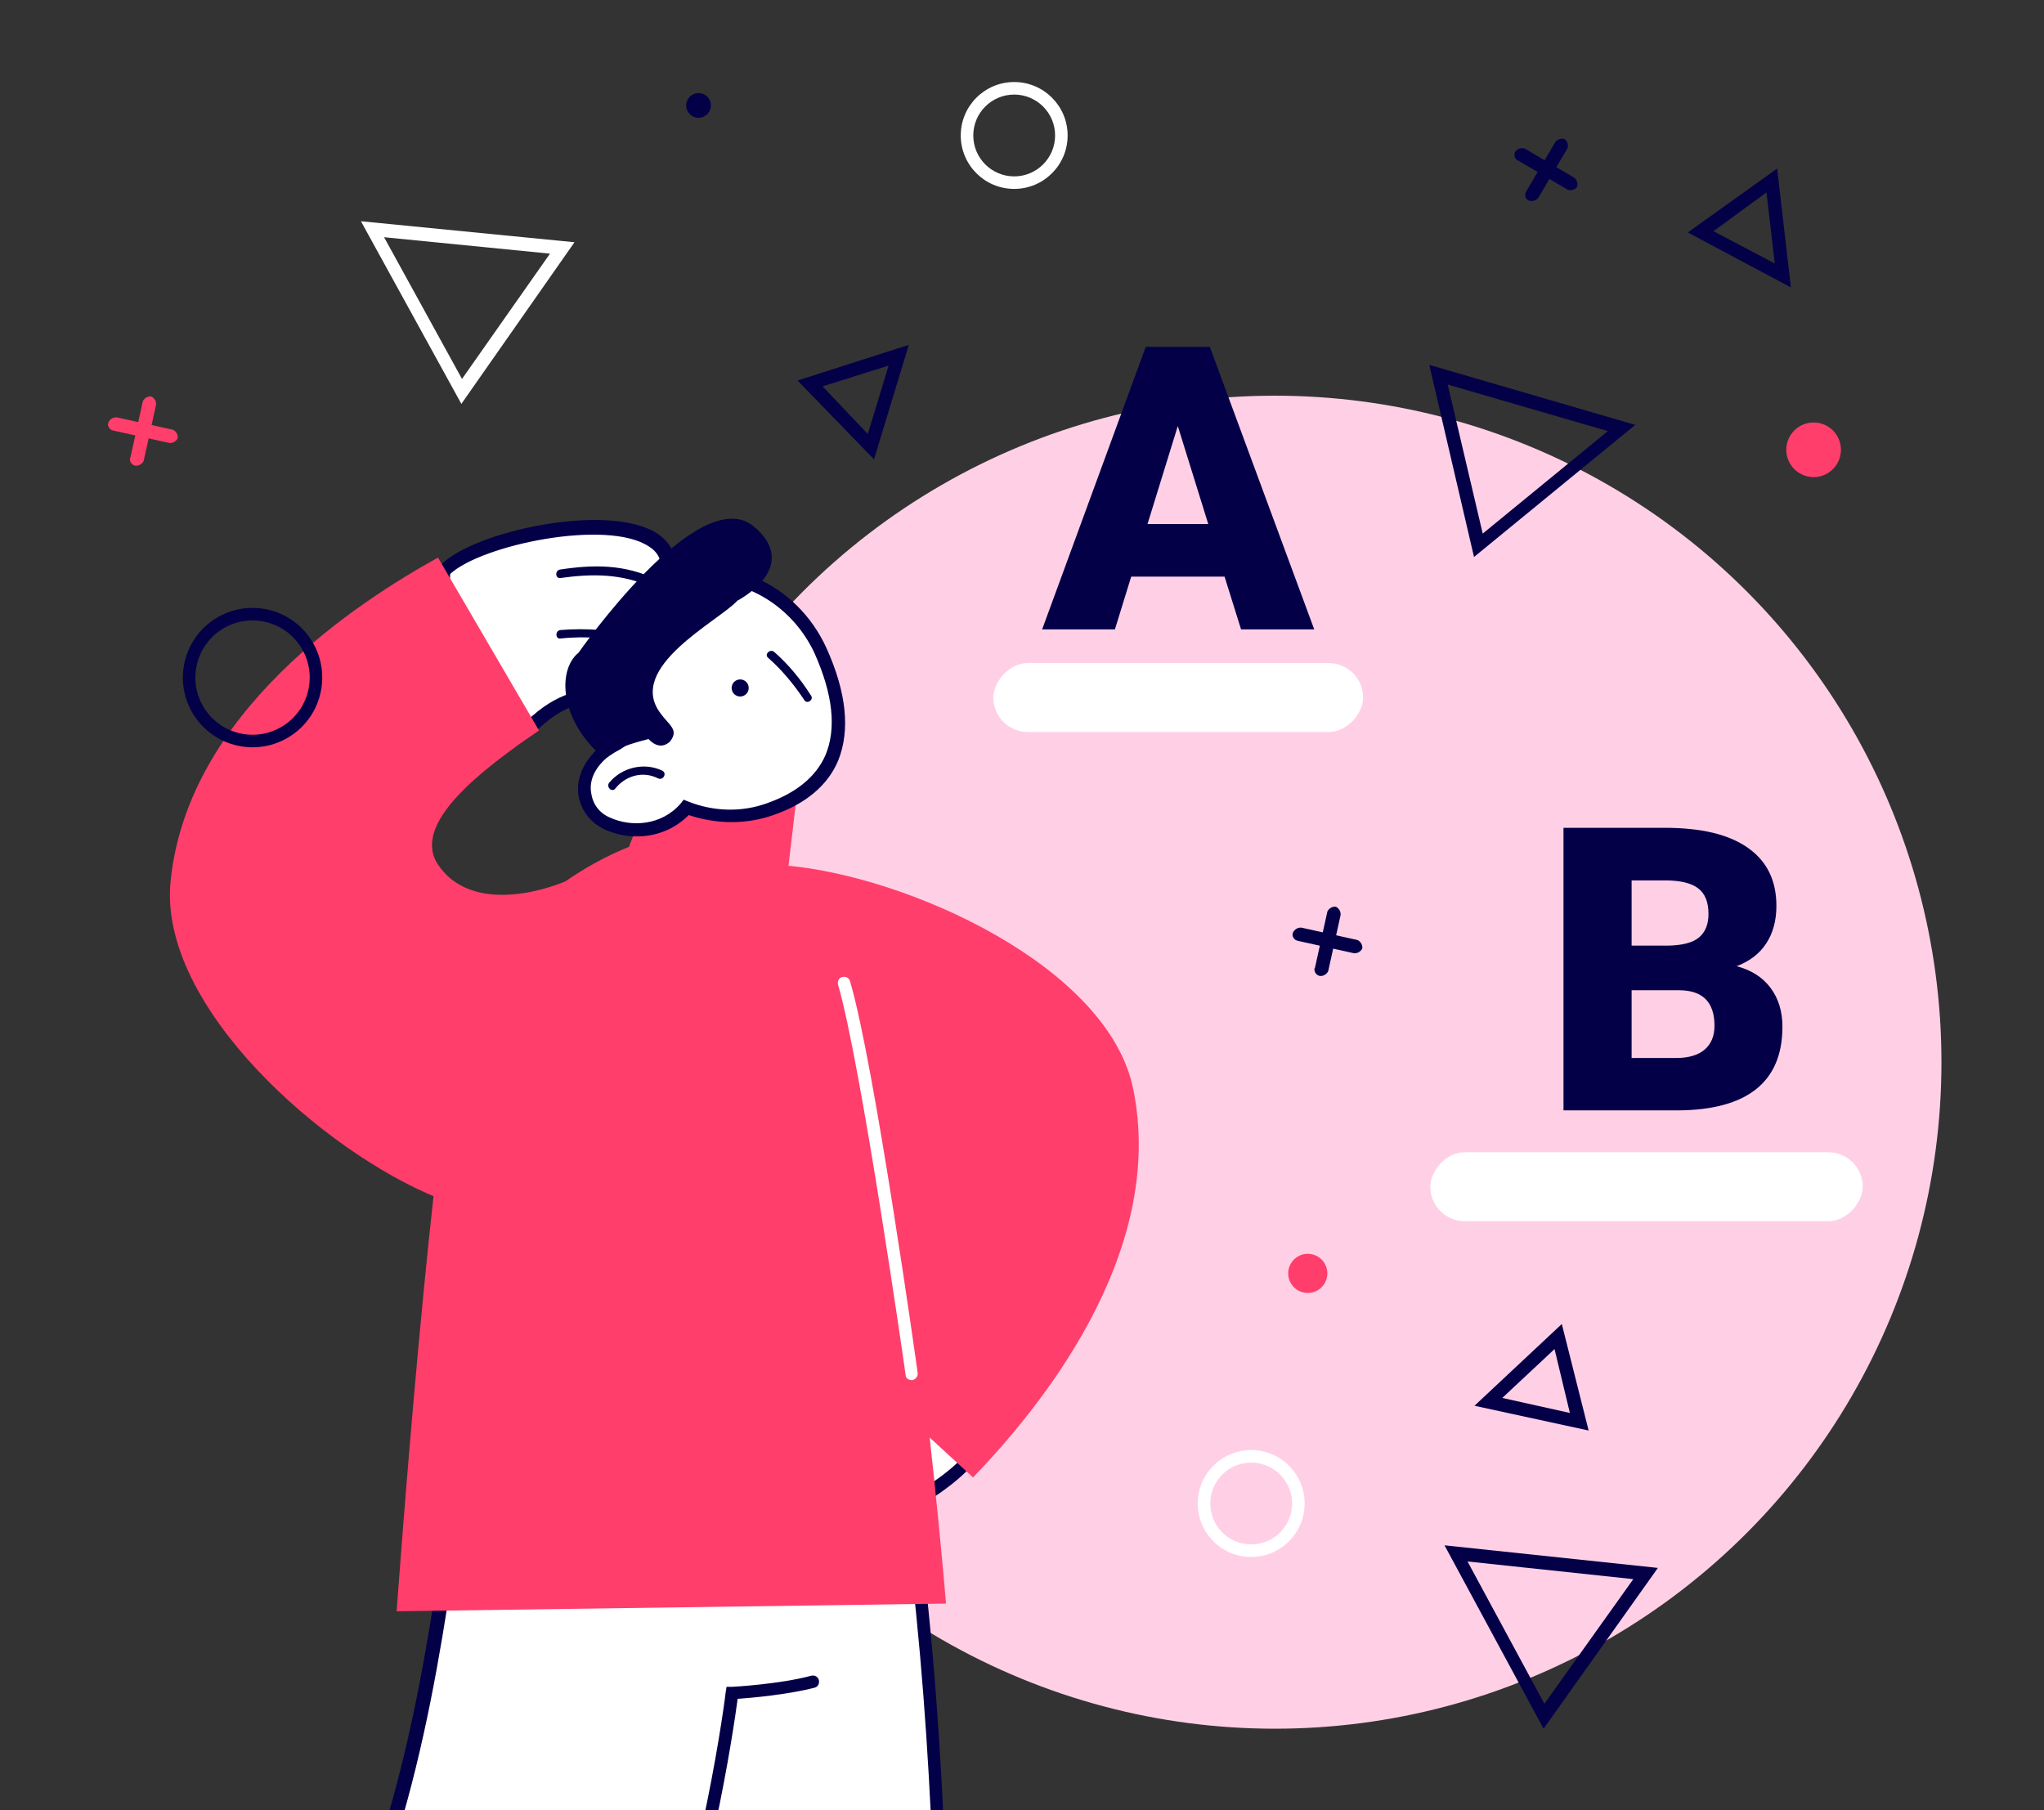 <svg width="271" height="240" viewBox="0 0 271 240" fill="none" xmlns="http://www.w3.org/2000/svg">
<rect x="0" y="0" width="271" height="240" fill="#333333" stroke="none"/>
<g clip-path="url(#clip0)">
<circle cx="169.028" cy="140.843" r="88.376" fill="#FFD0E5"/>
<path d="M85.215 107.509L83.402 112.266L104.461 115.491L105.717 104.79L85.215 107.509Z" fill="#FF3E6C"/>
<path d="M59.004 75.511C58.347 82.936 62.621 90.934 64.936 98.413C67.15 99.156 67.609 98.807 71.341 95.603C78.034 89.725 82.472 93.941 85.394 90.628C88.231 87.24 86.522 85.581 86.522 85.581C90.043 81.588 88.203 77.851 88.203 77.851C93.046 65.509 64.429 69.874 59.004 75.511Z" fill="white"/>
<path d="M85.827 91.162C84.328 92.861 82.485 92.896 80.641 92.932C78.158 93.007 75.355 93.103 71.858 96.212C68.052 99.501 67.368 100.105 64.739 99.147L64.325 98.932L64.22 98.537C63.609 96.489 62.84 94.451 62.069 92.412C59.95 86.767 57.819 80.962 58.353 75.391L58.333 75.071L58.557 74.816C62.858 70.453 80.669 66.526 87.195 70.771C88.789 71.875 90.444 73.938 89.15 77.631C89.541 78.73 90.391 82.047 87.639 85.51C87.944 86.535 88.224 88.443 85.827 91.162C85.827 91.162 85.902 91.077 85.827 91.162ZM65.533 97.733C66.843 98.132 67.227 97.867 70.574 94.928C74.605 91.385 77.972 91.334 80.456 91.258C82.299 91.223 83.503 91.227 84.477 90.123C86.8 87.489 85.675 86.195 85.675 86.195L85.156 85.586L85.68 84.991C85.68 84.991 85.68 84.991 85.755 84.906C88.752 81.508 87.262 78.231 87.177 78.156L86.997 77.846L87.137 77.516C88.116 75.208 87.686 73.469 86.016 72.451C80.49 68.785 63.853 72.237 59.682 76.11C59.364 81.266 61.389 86.677 63.413 92.087C64.163 93.806 65.008 95.759 65.533 97.733Z" fill="#030047"/>
<path d="M85.002 84.394C81.499 83.57 77.867 83.237 74.274 83.542C73.56 83.668 73.63 84.787 74.345 84.662C77.852 84.281 81.325 84.625 84.828 85.448C85.562 85.643 85.737 84.589 85.002 84.394Z" fill="#030047"/>
<path d="M87.097 76.879C82.875 74.817 78.783 74.833 74.251 75.519C73.536 75.644 73.607 76.763 74.321 76.638C78.618 76.047 82.55 76.041 86.603 77.954C87.263 78.233 87.767 77.319 87.097 76.879Z" fill="#030047"/>
<path d="M22.615 116.877C20.965 133.51 43.064 152.85 58.072 158.853L74.957 116.877C69.329 119.129 61.675 120.041 58.072 114.638C54.471 109.235 63.77 102.113 71.462 96.86L58.072 73.933C47.567 79.749 24.848 94.365 22.615 116.877Z" fill="#FF3E6C"/>
<path d="M121.802 207.982C121.802 207.982 108.322 202.318 97.221 200.846C97.901 191.104 98.127 184.647 98.127 184.647L62.333 187.026C58.481 209.115 56.895 241.171 40.584 269.377C33.221 282.177 20.534 292.371 7.281 303.812C14.644 313.894 26.425 327.147 33.901 337.228C36.053 333.717 67.996 316.839 84.308 273.455C83.855 308.23 82.609 343.798 82.609 343.798L123.161 341.193C123.161 341.193 128.711 267.678 121.802 207.982Z" fill="white"/>
<path d="M81.703 344.703V343.797C81.703 343.457 82.835 311.061 83.402 278.098C70.035 310.268 48.286 326.919 38.885 334.169C36.846 335.755 35.033 337.114 34.694 337.68L34.014 338.813L33.221 337.793C29.709 333.036 25.065 327.485 20.648 322.162C15.664 316.045 10.453 309.815 6.488 304.377L6.035 303.698L6.602 303.131C7.961 301.999 9.32 300.753 10.679 299.62C22.233 289.652 33.108 280.25 39.678 268.923C52.818 246.154 56.329 220.894 59.274 200.505C59.954 195.634 60.633 190.99 61.313 186.799L61.426 186.119L98.807 183.627V184.533C98.807 184.646 98.58 190.763 97.901 199.938C108.888 201.524 121.802 206.962 121.915 207.075L122.368 207.301L122.481 207.754C129.278 266.77 123.841 340.285 123.841 341.078V341.871L81.703 344.703ZM85.214 268.583L85.101 273.454C84.648 304.717 83.628 337.001 83.402 342.891L122.255 340.399C122.821 332.583 127.239 264.278 120.895 208.661C118.403 207.641 106.736 202.997 96.995 201.751L96.202 201.638L96.315 200.845C96.881 193.369 97.108 187.705 97.221 185.666L63.012 187.931C62.333 192.009 61.766 196.314 61.087 200.958C58.141 221.461 54.63 246.947 41.377 269.942C34.694 281.496 23.706 291.011 12.039 301.093C10.906 302.112 9.773 303.131 8.527 304.038C12.379 309.248 17.363 315.252 22.12 321.029C26.311 326.126 30.616 331.337 34.127 335.868C34.92 335.188 36.166 334.169 37.979 332.809C47.72 325.333 70.715 307.662 83.741 273.114L85.214 268.583Z" fill="#030047"/>
<path d="M85.909 270.904C85.796 270.904 85.683 270.904 85.569 270.791C85.116 270.677 84.89 270.111 85.116 269.658C93.159 248.815 96.217 224.575 96.217 224.348L96.33 223.668H97.01C97.123 223.668 103.353 223.329 107.545 222.196C107.998 222.083 108.451 222.309 108.564 222.762C108.677 223.215 108.451 223.668 107.998 223.782C104.486 224.688 99.615 225.141 97.803 225.254C97.237 229.445 94.065 251.194 86.702 270.224C86.589 270.677 86.249 270.904 85.909 270.904Z" fill="#030047"/>
<path d="M129.456 192.185C128.02 185.469 122.087 179.587 118.019 173.63C115.868 173.576 115.559 174.009 113.143 177.842C108.844 184.833 103.793 182.325 102.119 186.035C100.541 189.788 102.495 190.784 102.495 190.784C100.478 195.255 103.112 198.046 103.112 198.046C102.197 210.227 126.209 198.62 129.456 192.185Z" fill="white"/>
<path d="M101.594 185.683C102.452 183.78 104.066 183.249 105.679 182.717C107.845 181.977 110.287 181.132 112.522 177.447C114.981 173.518 115.42 172.8 117.994 172.931L118.417 173.008L118.617 173.327C119.71 174.965 120.941 176.55 122.172 178.136C125.57 182.531 129.02 187.065 130.062 192.114L130.167 192.39L130.038 192.676C127.435 197.684 112.819 205.974 105.921 204.007C104.218 203.468 102.202 202.1 102.338 198.498C101.697 197.636 100.048 194.946 101.532 191.15C100.985 190.331 100.221 188.727 101.594 185.683C101.594 185.683 101.551 185.778 101.594 185.683ZM117.678 174.392C116.417 174.395 116.151 174.733 114.001 178.228C111.414 182.442 108.462 183.4 106.297 184.141C104.683 184.672 103.622 184.995 103.064 186.231C101.733 189.18 103.074 190.014 103.074 190.014L103.697 190.41L103.397 191.076C103.397 191.076 103.397 191.076 103.354 191.171C101.638 194.976 103.838 197.457 103.934 197.5L104.176 197.724L104.142 198.052C103.907 200.35 104.757 201.764 106.503 202.209C112.364 203.937 126.076 196.384 128.697 191.842C127.578 187.215 124.327 183.001 121.077 178.787C119.95 177.477 118.676 175.987 117.678 174.392Z" fill="#030047"/>
<path d="M104.16 191.417C107.467 191.191 110.756 190.5 113.836 189.256C114.431 188.952 114.066 187.986 113.471 188.29C110.486 189.576 107.335 190.216 104.028 190.441C103.328 190.469 103.46 191.445 104.16 191.417Z" fill="#030047"/>
<path d="M104.348 198.604C108.625 199.274 112.224 198.15 116.028 196.316C116.623 196.012 116.257 195.046 115.662 195.35C112.039 197.036 108.579 198.108 104.492 197.524C103.835 197.457 103.639 198.399 104.348 198.604Z" fill="#030047"/>
<path d="M150.251 144.418C146.929 128.037 120.115 116.063 104.004 114.746L100.229 159.833C104.945 156.024 111.991 152.898 117.025 157C122.058 161.103 115.269 170.648 109.465 177.933L129.012 195.9C137.339 187.248 154.746 166.59 150.251 144.418Z" fill="#FF3E6C"/>
<path d="M101.977 112.947C89.97 103.658 65.277 119.743 61.312 133.45C57.347 147.156 52.59 213.648 52.59 213.648L125.425 212.628C125.425 212.628 119.535 140.813 111.039 128.692C102.657 116.459 106.055 116.005 101.977 112.947Z" fill="#FF3E6C"/>
<path d="M108.642 86.325C104.904 78.056 95.842 74.091 88.479 77.489C81.117 80.888 78.058 90.289 81.796 98.558C81.796 98.558 81.796 98.558 81.796 98.672C81.003 99.011 80.324 99.465 79.871 99.918C76.132 103.089 76.925 107.734 80.55 109.32C83.722 110.679 88.14 110.452 90.858 107.167C94.483 108.527 98.448 108.64 101.959 107.394C112.947 103.543 112.38 94.594 108.642 86.325Z" fill="white"/>
<path d="M84.404 110.906C82.931 110.906 81.459 110.566 80.213 110C78.287 109.094 77.041 107.508 76.701 105.469C76.361 103.203 77.381 100.938 79.42 99.126C79.873 98.786 80.326 98.446 80.892 98.106C77.381 89.497 80.552 79.982 88.255 76.584C96.071 73.073 105.586 77.264 109.551 85.873C112.269 91.876 112.722 96.86 111.137 100.825C109.777 104.11 106.832 106.602 102.528 108.074C99.016 109.32 95.052 109.32 91.314 108.074C89.275 110.113 86.782 110.906 84.404 110.906ZM94.032 77.15C92.22 77.15 90.52 77.49 88.821 78.283C81.798 81.455 79.08 90.403 82.591 98.219L82.931 98.899L82.251 99.352C81.572 99.692 80.892 100.145 80.439 100.485C78.853 101.844 78.06 103.543 78.4 105.242C78.627 106.715 79.533 107.848 80.892 108.414C83.611 109.66 87.689 109.547 90.294 106.488L90.634 106.035L91.2 106.262C94.599 107.621 98.337 107.734 101.735 106.488C105.586 105.129 108.191 102.977 109.437 100.145C110.91 96.633 110.457 92.103 107.965 86.552C105.246 80.775 99.582 77.15 94.032 77.15Z" fill="#030047"/>
<path d="M98.168 92.354C98.793 92.335 99.285 91.813 99.267 91.188C99.249 90.562 98.727 90.07 98.101 90.089C97.476 90.108 96.984 90.629 97.002 91.255C97.021 91.88 97.543 92.372 98.168 92.354Z" fill="#030047"/>
<path d="M107.515 92.216C106.156 90.064 104.57 88.138 102.644 86.439C102.078 85.986 101.285 86.779 101.851 87.232C103.664 88.818 105.25 90.744 106.609 92.783C106.949 93.462 107.968 92.783 107.515 92.216Z" fill="#030047"/>
<path d="M97.773 79.641C95.281 82.36 82.934 88.477 87.579 94.594C88.711 96.18 90.071 96.746 88.825 98.332C87.352 99.691 85.993 97.992 85.993 97.992C83.727 98.558 81.235 99.351 79.989 100.484C73.986 95.273 73.986 88.703 76.704 86.551C76.704 86.551 92.563 63.783 99.925 69.787C106.382 75.224 97.773 79.641 97.773 79.641Z" fill="#030047"/>
<path d="M87.803 102.183C85.424 101.051 82.479 101.73 80.78 103.769C80.327 104.336 81.12 105.129 81.573 104.562C82.932 102.863 85.198 102.183 87.237 103.203C87.916 103.543 88.483 102.523 87.803 102.183Z" fill="#030047"/>
<path d="M120.863 182.999C120.523 182.999 120.07 182.772 120.07 182.319C120.07 182.206 114.169 140.986 111.111 130.565C110.998 130.112 111.224 129.659 111.677 129.545C112.13 129.432 112.583 129.659 112.697 130.112C115.868 140.646 121.656 181.866 121.656 181.979C121.769 182.432 121.429 182.885 120.976 182.999H120.863Z" fill="white"/>
<path d="M61.169 53.553L76.167 32.12L47.853 29.335L61.169 53.553ZM72.92 33.633L61.253 50.245L50.922 31.454L72.92 33.633Z" fill="white"/>
<path d="M204.652 229.218L219.808 207.897L191.516 204.902L204.652 229.218ZM216.55 209.386L204.761 225.91L194.569 207.044L216.55 209.386Z" fill="#030047"/>
<path d="M105.741 50.454L115.882 60.908L120.49 45.731L105.741 50.454ZM115.056 57.546L109.059 51.229L117.817 48.472L115.056 57.546Z" fill="#030047"/>
<path d="M210.626 189.681L207.07 175.556L195.491 186.397L210.626 189.681ZM206.105 178.882L208.14 187.351L199.177 185.359L206.105 178.882Z" fill="#030047"/>
<path d="M14.317 56.344C14.365 56.699 14.649 57.021 15.019 57.091L22.453 58.734C22.941 58.788 23.381 58.489 23.57 58.103C23.624 57.615 23.324 57.174 22.938 56.986L15.504 55.343C15.016 55.289 14.576 55.588 14.387 55.974C14.301 56.227 14.317 56.344 14.317 56.344Z" fill="#FF3E6C"/>
<path d="M17.228 61.001C17.275 61.356 17.559 61.678 17.929 61.748C18.418 61.803 18.858 61.503 19.046 61.117L20.689 53.683C20.744 53.195 20.444 52.755 20.058 52.566C19.57 52.512 19.129 52.811 18.941 53.197L17.298 60.631C17.196 60.765 17.212 60.883 17.228 61.001Z" fill="#FF3E6C"/>
<path d="M171.368 124.003C171.416 124.357 171.699 124.679 172.069 124.75L179.503 126.392C179.991 126.447 180.432 126.147 180.62 125.761C180.675 125.273 180.375 124.832 179.989 124.644L172.555 123.001C172.067 122.947 171.627 123.247 171.438 123.633C171.352 123.885 171.368 124.003 171.368 124.003Z" fill="#030047"/>
<path d="M174.278 128.659C174.326 129.013 174.61 129.335 174.98 129.405C175.468 129.46 175.909 129.16 176.097 128.774L177.74 121.34C177.794 120.852 177.494 120.412 177.108 120.223C176.62 120.169 176.18 120.469 175.991 120.855L174.349 128.288C174.247 128.422 174.262 128.541 174.278 128.659Z" fill="#030047"/>
<path d="M195.429 73.855L189.494 48.377L216.808 56.338L195.429 73.855ZM191.943 50.991L196.584 70.752L213.171 57.162L191.943 50.991Z" fill="#030047"/>
<path d="M223.774 30.824L235.62 22.35L237.441 38.107L223.774 30.824ZM234.205 25.511L227.177 30.654L235.302 34.932L234.205 25.511Z" fill="#030047"/>
<path d="M202.415 26.405C202.188 26.129 202.146 25.702 202.347 25.383L206.215 18.826C206.508 18.431 207.027 18.314 207.438 18.439C207.832 18.732 207.95 19.252 207.825 19.663L203.957 26.22C203.664 26.614 203.144 26.732 202.733 26.606C202.49 26.498 202.415 26.405 202.415 26.405Z" fill="#030047"/>
<path d="M200.994 21.1C200.767 20.824 200.725 20.397 200.926 20.078C201.219 19.684 201.738 19.566 202.149 19.691L208.707 23.559C209.101 23.852 209.219 24.372 209.093 24.783C208.8 25.177 208.281 25.295 207.87 25.169L201.312 21.301C201.145 21.285 201.069 21.193 200.994 21.1Z" fill="#030047"/>
<path fill-rule="evenodd" clip-rule="evenodd" d="M134.464 23.387C137.46 23.387 139.888 20.958 139.888 17.963C139.888 14.967 137.46 12.539 134.464 12.539C131.469 12.539 129.041 14.967 129.041 17.963C129.041 20.958 131.469 23.387 134.464 23.387ZM134.464 25.048C138.378 25.048 141.55 21.876 141.55 17.963C141.55 14.05 138.378 10.877 134.464 10.877C130.551 10.877 127.379 14.05 127.379 17.963C127.379 21.876 130.551 25.048 134.464 25.048Z" fill="white"/>
<path fill-rule="evenodd" clip-rule="evenodd" d="M168.599 194.662C166.005 193.164 162.688 194.053 161.19 196.647C159.692 199.241 160.581 202.559 163.175 204.056C165.769 205.554 169.086 204.665 170.584 202.071C172.082 199.477 171.193 196.16 168.599 194.662ZM169.43 193.223C166.041 191.266 161.707 192.428 159.751 195.816C157.794 199.205 158.955 203.539 162.344 205.495C165.733 207.452 170.067 206.291 172.023 202.902C173.98 199.513 172.819 195.18 169.43 193.223Z" fill="white"/>
<circle cx="240.454" cy="59.641" r="3.622" fill="#FF3E6C"/>
<circle r="2.596" transform="matrix(1 0 0 -1 173.389 168.846)" fill="#FF3E6C"/>
<circle r="1.639" transform="matrix(1 0 0 -1 92.615 13.978)" fill="#030047"/>
<rect width="57.33" height="9.14" rx="4.57" transform="matrix(-1 0 0 1 246.965 152.781)" fill="white"/>
<rect width="49.022" height="9.14" rx="4.57" transform="matrix(-1 0 0 1 180.723 87.92)" fill="white"/>
<path d="M162.357 76.458H149.979L147.818 83.457H138.168L151.909 45.99H160.401L174.246 83.457H164.544L162.357 76.458ZM152.141 69.484H160.195L156.155 56.489L152.141 69.484Z" fill="#030047"/>
<path d="M207.293 147.232V109.765H220.751C225.572 109.765 229.235 110.648 231.739 112.415C234.261 114.182 235.522 116.747 235.522 120.109C235.522 122.048 235.076 123.703 234.184 125.076C233.292 126.448 231.98 127.46 230.247 128.112C232.203 128.627 233.704 129.588 234.75 130.994C235.797 132.401 236.32 134.117 236.32 136.141C236.32 139.812 235.153 142.574 232.82 144.427C230.504 146.263 227.065 147.198 222.501 147.232H207.293ZM216.325 131.303V140.284H222.244C223.874 140.284 225.126 139.915 226.001 139.178C226.876 138.423 227.313 137.368 227.313 136.012C227.313 132.89 225.761 131.32 222.656 131.303H216.325ZM216.325 125.385H221.034C223.007 125.367 224.414 125.007 225.255 124.304C226.095 123.6 226.516 122.563 226.516 121.19C226.516 119.612 226.061 118.48 225.152 117.793C224.242 117.09 222.776 116.738 220.751 116.738H216.325V125.385Z" fill="#030047"/>
<path fill-rule="evenodd" clip-rule="evenodd" d="M27.106 93.94C29.367 97.462 34.055 98.484 37.577 96.223C41.099 93.962 42.12 89.274 39.859 85.752C37.598 82.23 32.91 81.208 29.388 83.469C25.867 85.731 24.845 90.419 27.106 93.94ZM25.707 94.838C28.465 99.132 34.181 100.378 38.475 97.621C42.769 94.864 44.015 89.148 41.258 84.854C38.501 80.56 32.785 79.314 28.491 82.071C24.197 84.828 22.951 90.544 25.707 94.838Z" fill="#030047"/>
</g>
<defs>
<clipPath id="clip0">
<rect width="270" height="240" fill="white" transform="translate(0.898)"/>
</clipPath>
</defs>
</svg>
